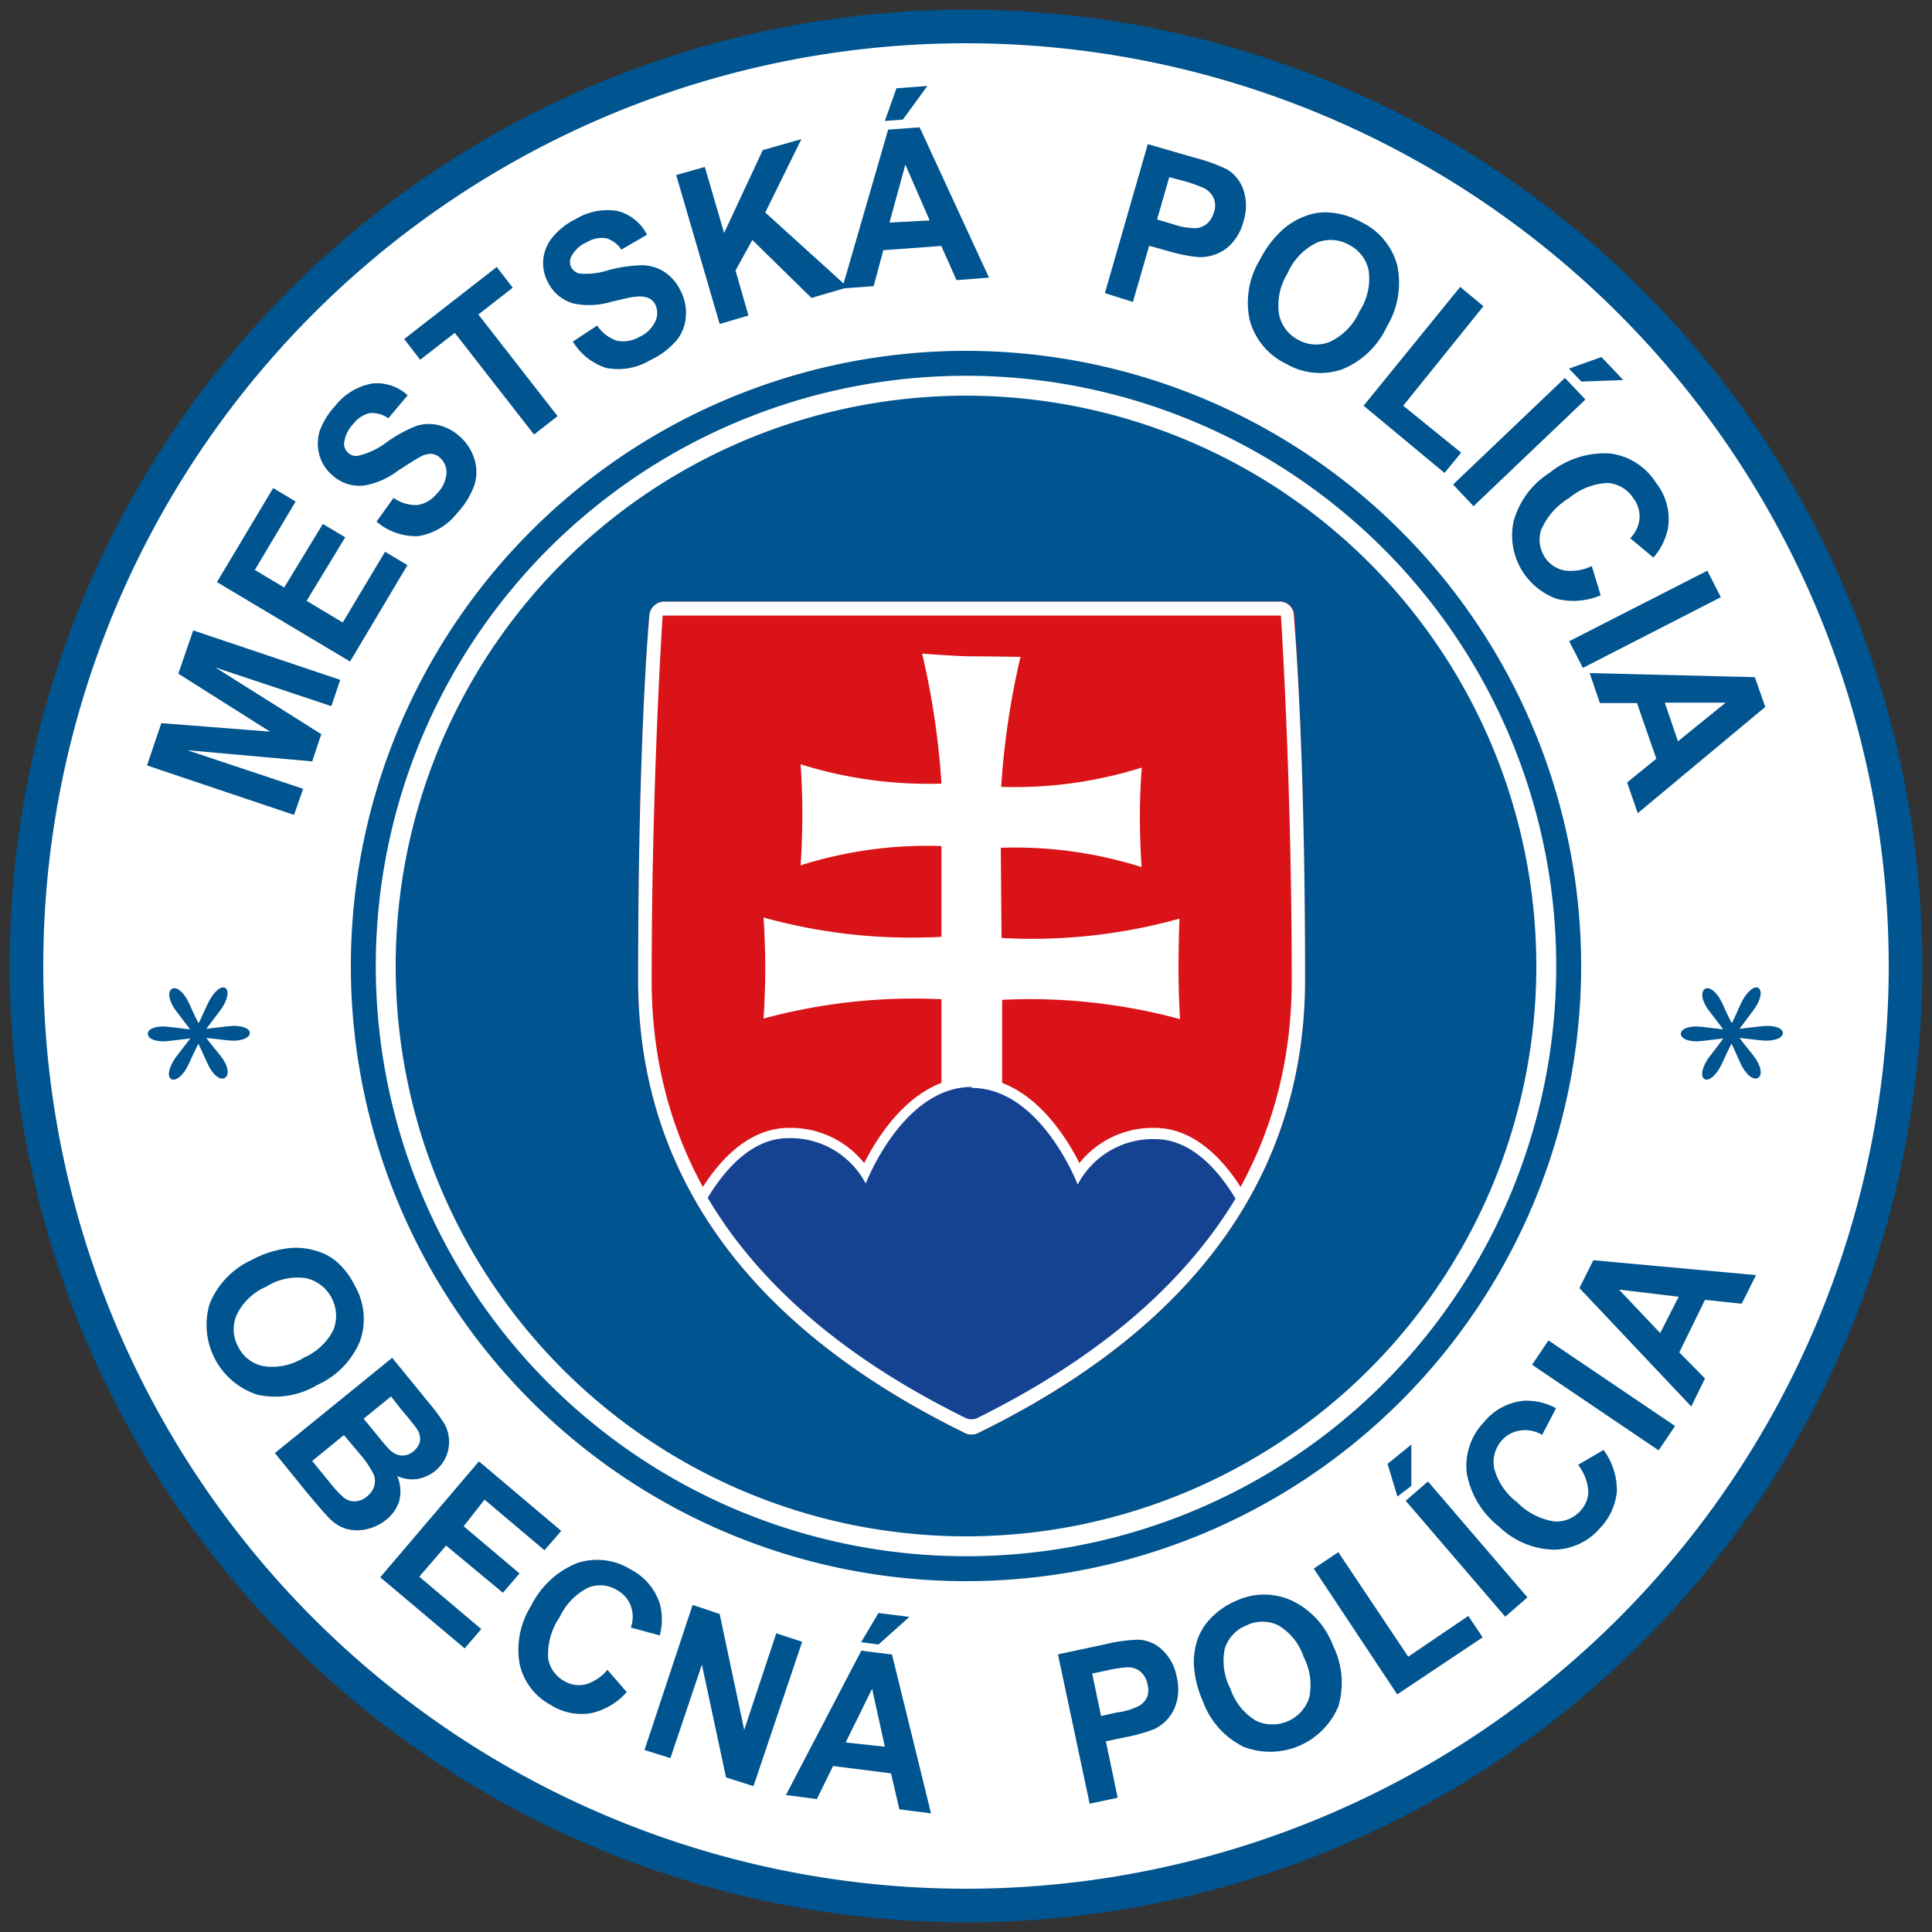 <svg id="Vrstva_1" data-name="Vrstva 1" xmlns="http://www.w3.org/2000/svg" width="100" height="100" viewBox="0 0 100 100"><rect x="0" y="0" width="100" height="100" fill="#333333" stroke="none"/><title>LOGO_OPSR_100x100</title><path d="M50,1.62A48.38,48.38,0,1,0,98.38,50,48.39,48.39,0,0,0,50,1.62Z" style="fill:#fff"/><path d="M50,18.16A31.84,31.84,0,1,0,81.84,50,31.85,31.85,0,0,0,50,18.16Zm0,62.39A30.55,30.55,0,1,1,80.55,50,30.52,30.52,0,0,1,50,80.55Z" style="fill:#00548f"/><path d="M50,20.48A29.52,29.52,0,1,0,79.52,50,29.53,29.53,0,0,0,50,20.48Z" style="fill:#00548f"/><path d="M50,.5A49.5,49.5,0,1,0,99.5,50,49.51,49.51,0,0,0,50,.5Zm0,97.26A47.76,47.76,0,1,1,97.76,50,47.77,47.77,0,0,1,50,97.76Z" style="fill:#00548f"/><path d="M15.22,42.18,7.61,39.62l.74-2.19,5.63.44-4.75-3L10,32.63l7.61,2.56-.46,1.36-6-2L16.63,38l-.47,1.41-6.47-.58,6,2Z" style="fill:#00548f"/><path d="M18.12,34.24l-6.89-4.11,2.91-4.87,1.16.7L13.19,29.5l1.52.91,2-3.29,1.16.69-2,3.29,1.87,1.12,2.19-3.66,1.16.69Z" style="fill:#00548f"/><path d="M19.49,27l.88-1.23a2,2,0,0,0,1.24.37,1.6,1.6,0,0,0,1-.59,1.64,1.64,0,0,0,.5-1.06,1,1,0,0,0-.33-.79.72.72,0,0,0-.46-.21,1.2,1.2,0,0,0-.63.19c-.17.09-.53.32-1.09.68a4,4,0,0,1-1.75.77,2.08,2.08,0,0,1-1.67-.55,2.11,2.11,0,0,1-.64-1,2.22,2.22,0,0,1,0-1.25,3.8,3.8,0,0,1,.8-1.31,3.14,3.14,0,0,1,1.93-1.17,2.35,2.35,0,0,1,1.83.61l-1,1.19a1.45,1.45,0,0,0-.95-.27,1.46,1.46,0,0,0-.85.55,1.72,1.72,0,0,0-.49,1,.63.63,0,0,0,.21.51.6.6,0,0,0,.52.15A3.91,3.91,0,0,0,20,22.9a7.12,7.12,0,0,1,1.54-.85A2.13,2.13,0,0,1,22.67,22a2.5,2.5,0,0,1,1.16.62,2.55,2.55,0,0,1,.72,1.13,2.21,2.21,0,0,1,0,1.37,4.25,4.25,0,0,1-.89,1.44,3.22,3.22,0,0,1-2,1.19A3.13,3.13,0,0,1,19.49,27Z" style="fill:#00548f"/><path d="M27.64,22.49l-4.1-5.26-1.79,1.39-.83-1.07,4.79-3.73.83,1.07-1.78,1.39,4.1,5.26Z" style="fill:#00548f"/><path d="M29.65,17.68l1.26-.83a2,2,0,0,0,1,.78,1.64,1.64,0,0,0,1.16-.18,1.66,1.66,0,0,0,.85-.82,1,1,0,0,0,0-.86.7.7,0,0,0-.37-.35,1.27,1.27,0,0,0-.65-.06c-.19,0-.61.11-1.26.26a4,4,0,0,1-1.91.1,2.1,2.1,0,0,1-1.37-1.11,2.09,2.09,0,0,1,.24-2.33,3.57,3.57,0,0,1,1.2-.94A3.13,3.13,0,0,1,32,10.93a2.38,2.38,0,0,1,1.49,1.22l-1.33.77a1.4,1.4,0,0,0-.79-.59,1.49,1.49,0,0,0-1,.21,1.62,1.62,0,0,0-.8.74.59.59,0,0,0,0,.56.65.65,0,0,0,.43.32,3.8,3.8,0,0,0,1.5-.18,7.29,7.29,0,0,1,1.75-.25,2.19,2.19,0,0,1,1.12.33,2.39,2.39,0,0,1,.86,1,2.44,2.44,0,0,1,.27,1.31,2.17,2.17,0,0,1-.5,1.27,4.12,4.12,0,0,1-1.34,1,3.22,3.22,0,0,1-2.3.4A3.17,3.17,0,0,1,29.65,17.68Z" style="fill:#00548f"/><path d="M37.25,16.77,35,9.06l1.48-.42,1,3.42,2-4.29,2-.57L39.61,11l4.27,3.87L42,15.42l-3.06-3L38.07,14l.67,2.33Z" style="fill:#00548f"/><path d="M51.19,14.37l-1.68.13-.79-1.77-3,.22-.5,1.86-1.63.12,2.38-8.22,1.63-.12ZM45.8,6.26l.6-1.69L48,4.45,46.73,6.19Zm2.32,5.15L46.86,8.52l-.82,3Z" style="fill:#00548f"/><path d="M57.19,15.17l2.22-7.71,2.38.69a9.07,9.07,0,0,1,1.73.62,2,2,0,0,1,.84,1.06,2.59,2.59,0,0,1,0,1.63,2.59,2.59,0,0,1-.59,1.12,2.09,2.09,0,0,1-.84.58,2.36,2.36,0,0,1-.88.15A8.13,8.13,0,0,1,60.48,13l-1-.28-.84,2.91Zm3.33-6-.63,2.19.81.24a3.53,3.53,0,0,0,1.21.21,1,1,0,0,0,.57-.24,1.15,1.15,0,0,0,.34-.55,1,1,0,0,0,0-.76,1.08,1.08,0,0,0-.49-.52,9.39,9.39,0,0,0-1-.36Z" style="fill:#00548f"/><path d="M65.21,13.45a5.37,5.37,0,0,1,1.28-1.65,3.76,3.76,0,0,1,1.14-.64A2.89,2.89,0,0,1,68.84,11a4,4,0,0,1,1.61.49,3.49,3.49,0,0,1,1.87,2.24,4.39,4.39,0,0,1-.54,3.18,4.33,4.33,0,0,1-2.32,2.21,3.5,3.5,0,0,1-2.89-.29,3.53,3.53,0,0,1-1.88-2.24A4.27,4.27,0,0,1,65.21,13.45Zm1.43.7a3.15,3.15,0,0,0-.44,2.1,1.89,1.89,0,0,0,1,1.34,1.87,1.87,0,0,0,1.66.09,3.12,3.12,0,0,0,1.51-1.57A3.08,3.08,0,0,0,70.84,14a1.9,1.9,0,0,0-1-1.32,1.92,1.92,0,0,0-1.68-.12A3.15,3.15,0,0,0,66.64,14.15Z" style="fill:#00548f"/><path d="M70.58,21l5-6.15,1.2,1L72.63,21l3,2.43-.86,1.05Z" style="fill:#00548f"/><path d="M75.21,25.08,81,19.56l1.06,1.12L76.27,26.2Zm6-6,1.68-.6,1.13,1.19-2.17.08Z" style="fill:#00548f"/><path d="M82.39,29.3l.46,1.51a3.56,3.56,0,0,1-2.26.19,3.49,3.49,0,0,1-2.25-4,4.34,4.34,0,0,1,1.87-2.53,4.53,4.53,0,0,1,3.11-1A3.29,3.29,0,0,1,85.72,25a3,3,0,0,1,.61,2.36,3.31,3.31,0,0,1-.75,1.5l-1.2-1a1.7,1.7,0,0,0,.48-1,1.55,1.55,0,0,0-.31-1.06A1.72,1.72,0,0,0,83.23,25a3.29,3.29,0,0,0-2,.77,3.57,3.57,0,0,0-1.47,1.68A1.67,1.67,0,0,0,80,28.9a1.56,1.56,0,0,0,1,.63A2.48,2.48,0,0,0,82.39,29.3Z" style="fill:#00548f"/><path d="M81.22,33.19l7.15-3.65.7,1.37-7.14,3.66Z" style="fill:#00548f"/><path d="M84.77,42.09l-.55-1.59,1.51-1.23-1-2.88H82.81l-.53-1.55,8.55.21.54,1.54Zm2.08-3.72,2.47-2H86.17Z" style="fill:#00548f"/><path d="M13,65.23a5.29,5.29,0,0,1,2-.63,3.47,3.47,0,0,1,1.28.12,2.87,2.87,0,0,1,1.08.53,3.84,3.84,0,0,1,1,1.29,3.43,3.43,0,0,1,.28,2.86,4.27,4.27,0,0,1-2.21,2.28,4.23,4.23,0,0,1-3.11.51,3.8,3.8,0,0,1-2.47-4.7A4.24,4.24,0,0,1,13,65.23Zm.78,1.37a3,3,0,0,0-1.53,1.46,1.87,1.87,0,0,0,.08,1.65,1.84,1.84,0,0,0,1.3,1,3.05,3.05,0,0,0,2.1-.44,3.08,3.08,0,0,0,1.53-1.44,2,2,0,0,0-1.41-2.67A3,3,0,0,0,13.78,66.6Z" style="fill:#00548f"/><path d="M20.3,70.28l1.9,2.33A9.41,9.41,0,0,1,23,73.69a1.85,1.85,0,0,1,.24.82,2,2,0,0,1-.14.86,2,2,0,0,1-1.54,1.19,1.9,1.9,0,0,1-1-.16,2,2,0,0,1,.11,1.27,2,2,0,0,1-.69,1,2.42,2.42,0,0,1-1,.48,2.2,2.2,0,0,1-1,0,2.08,2.08,0,0,1-.93-.56q-.27-.27-1.2-1.38l-1.62-2Zm-2.5,4-1.64,1.34.89,1.09a6.4,6.4,0,0,0,.7.77.89.89,0,0,0,.59.23,1,1,0,0,0,.66-.26,1.12,1.12,0,0,0,.36-.5,1,1,0,0,0,0-.6,5.07,5.07,0,0,0-.76-1.12Zm2.44-2-1.42,1.15.63.77c.38.46.61.74.72.84a1,1,0,0,0,.61.3.91.91,0,0,0,.62-.22,1,1,0,0,0,.34-.52.91.91,0,0,0-.15-.62c-.08-.13-.35-.47-.8-1Z" style="fill:#00548f"/><path d="M19.68,81.64l5.11-6,4.26,3.6-.87,1-3.1-2.62L24,79l2.89,2.44-.86,1L23.09,80,21.7,81.61l3.21,2.71-.86,1Z" style="fill:#00548f"/><path d="M31.44,86.43l1,1.15a3.43,3.43,0,0,1-1.93,1.11,3,3,0,0,1-2-.44,3.18,3.18,0,0,1-1.62-2.15,4.28,4.28,0,0,1,.61-3,4.52,4.52,0,0,1,2.36-2.19,3.27,3.27,0,0,1,2.76.31A3.07,3.07,0,0,1,34.15,83a3.22,3.22,0,0,1,0,1.65l-1.5-.41a1.65,1.65,0,0,0,0-1.12,1.55,1.55,0,0,0-.72-.82,1.64,1.64,0,0,0-1.49-.12,3.21,3.21,0,0,0-1.47,1.52,3.43,3.43,0,0,0-.6,2.11,1.63,1.63,0,0,0,.85,1.21,1.47,1.47,0,0,0,1.1.16A2.32,2.32,0,0,0,31.44,86.43Z" style="fill:#00548f"/><path d="M33.36,90.58l2.49-7.51,1.4.47,1.27,6,1.66-5,1.34.44L39,92.45,37.58,92l-1.25-5.84L34.7,91Z" style="fill:#00548f"/><path d="M48.19,93.86l-1.64-.21-.43-1.86-3-.38-.84,1.71-1.6-.21,3.9-7.47,1.59.2ZM45.8,90.41l-.66-3-1.37,2.78ZM44.57,85l.9-1.51,1.6.2-1.6,1.43Z" style="fill:#00548f"/><path d="M56.4,93.36l-1.64-7.73,2.39-.51a8.23,8.23,0,0,1,1.79-.25,1.92,1.92,0,0,1,1.22.53,2.53,2.53,0,0,1,.75,1.42,2.59,2.59,0,0,1,0,1.24,2.14,2.14,0,0,1-.46.9,2.24,2.24,0,0,1-.69.53,8.2,8.2,0,0,1-1.52.43l-1,.21.61,2.92Zm.13-6.74.46,2.2.81-.18A3.42,3.42,0,0,0,59,88.27a1,1,0,0,0,.39-.47,1.15,1.15,0,0,0,0-.64,1.09,1.09,0,0,0-.38-.65,1,1,0,0,0-.67-.21,6.73,6.73,0,0,0-1.08.17Z" style="fill:#00548f"/><path d="M62.27,88.08a5.46,5.46,0,0,1-.48-2A3.94,3.94,0,0,1,62,84.81a3,3,0,0,1,.62-1A4,4,0,0,1,64,82.85a3.43,3.43,0,0,1,2.87,0A4.22,4.22,0,0,1,69,85.18a4.32,4.32,0,0,1,.27,3.15,3.83,3.83,0,0,1-4.89,2.09A4.23,4.23,0,0,1,62.27,88.08Zm1.42-.66A3.08,3.08,0,0,0,65,89.06a2,2,0,0,0,2.76-1.17,3.16,3.16,0,0,0-.28-2.12,3,3,0,0,0-1.31-1.64,1.87,1.87,0,0,0-1.65,0,1.9,1.9,0,0,0-1.13,1.22A3.16,3.16,0,0,0,63.69,87.42Z" style="fill:#00548f"/><path d="M72.32,87.7,68,81.19l1.27-.85,3.62,5.41L76,83.64l.74,1.11Z" style="fill:#00548f"/><path d="M72.33,77.46l-.51-1.69,1.23-1,0,2.14Zm5.58,6.22-5.15-6,1.15-1,5.15,6Z" style="fill:#00548f"/><path d="M81.68,75.82,83,75.05a3.51,3.51,0,0,1,.69,2.12,3.16,3.16,0,0,1-.86,1.91,3.19,3.19,0,0,1-2.45,1.13A4.23,4.23,0,0,1,77.57,79a4.49,4.49,0,0,1-1.65-2.76,3.26,3.26,0,0,1,.89-2.63,3,3,0,0,1,2.13-1.11,3.21,3.21,0,0,1,1.6.39l-.72,1.38a1.7,1.7,0,0,0-1.1-.23,1.55,1.55,0,0,0-1,.53A1.68,1.68,0,0,0,77.34,76a3.19,3.19,0,0,0,1.18,1.75,3.42,3.42,0,0,0,1.93,1,1.66,1.66,0,0,0,1.37-.57,1.48,1.48,0,0,0,.39-1A2.47,2.47,0,0,0,81.68,75.82Z" style="fill:#00548f"/><path d="M85.85,75.07,79.3,70.64l.85-1.26,6.55,4.43Z" style="fill:#00548f"/><path d="M90.89,66l-.74,1.48-1.9-.2L86.92,70l1.33,1.35-.71,1.45-5.79-6.13.72-1.44Zm-4,1.12-3.09-.37L85.93,69Z" style="fill:#00548f"/><path d="M11.65,51.13c.24.14.13.67-.26,1.18l-.71.94,1.13-.13c.61-.08,1.12.08,1.12.35s-.51.45-1.12.38-1.13-.13-1.13-.12.32.41.72.9.5,1,.24,1.16-.67-.2-.91-.77l-.46-1s-.24.47-.5,1.05-.67.92-.91.78-.1-.68.28-1.18l.71-.92-1.1.13c-.61.08-1.1-.09-1.1-.37s.49-.44,1.09-.36l1.1.13s-.32-.43-.7-.92-.5-1-.25-1.17.66.2.91.77.47,1,.48,1,.22-.46.47-1S11.4,51,11.65,51.13Z" style="fill:#00548f"/><path d="M91,51.13c.25.14.13.67-.26,1.18l-.7.94,1.12-.13c.62-.08,1.12.08,1.12.35s-.5.45-1.12.38-1.12-.13-1.12-.12.32.41.71.9.5,1,.25,1.16-.67-.2-.92-.77-.45-1-.46-1-.23.47-.5,1.05-.67.92-.9.78-.11-.68.28-1.18.7-.91.7-.92l-1.1.13c-.6.08-1.1-.09-1.1-.37s.5-.44,1.1-.36l1.09.13s-.31-.43-.7-.92-.49-1-.25-1.17.67.2.92.77.47,1,.48,1,.22-.46.46-1S90.77,51,91,51.13Z" style="fill:#00548f"/><path d="M40.81,59.27a4.4,4.4,0,0,1,4,2.36s1.91-5,5.49-5,5.49,5,5.49,5a4.4,4.4,0,0,1,4-2.36c1.85,0,3.25,1.56,4.18,3.1a22.29,22.29,0,0,0,3.12-11.64c0-10.54-.57-19.12-.57-19.12H34.08s-.58,8.56-.58,19.12a22.22,22.22,0,0,0,3.13,11.63C37.56,60.83,39,59.27,40.81,59.27Z" style="fill:#da1318"/><path d="M51.84,48.55a28.57,28.57,0,0,0,9.21-1S61,48.73,61,50.14s.08,2.61.08,2.61a29.76,29.76,0,0,0-9.21-1v7.49H48.73V51.72a29.76,29.76,0,0,0-9.21,1s.09-1.21.09-2.61-.09-2.62-.09-2.62a28.62,28.62,0,0,0,9.21,1v-4.7a21.77,21.77,0,0,0-7.29,1s.09-1.21.09-2.61-.09-2.62-.09-2.62a22.09,22.09,0,0,0,7.29,1,41,41,0,0,0-1-6.73s1.8.14,2.53.14S52.82,34,52.82,34a41,41,0,0,0-1,6.73,22,22,0,0,0,7.28-1S59,40.86,59,42.27s.09,2.61.09,2.61a21.77,21.77,0,0,0-7.29-1Z" style="fill:#fff"/><path d="M67,31.87a.73.73,0,0,0-.79-.73H34.39a.78.78,0,0,0-.78.72c-.17,2-.58,8-.58,18.83,0,13.22,9.83,20,16.91,23.48a.76.76,0,0,0,.69,0c7.09-3.47,16.92-10.26,16.92-23.48C67.55,39.91,67.13,33.85,67,31.87ZM50.62,73.38a.72.72,0,0,1-.67,0C43.16,70,33.73,63.48,33.73,50.73c0-10.42.57-18.87.57-18.87h32s.56,8.47.56,18.87C66.84,63.48,57.41,70,50.62,73.38Z" style="fill:#da1318"/><path d="M66.18,31.14H34.39a.78.78,0,0,0-.78.72c-.17,2-.58,8-.58,18.83,0,13.22,9.83,20,16.91,23.48a.72.72,0,0,0,.35.08.68.68,0,0,0,.34-.08c7.09-3.47,16.92-10.26,16.92-23.48,0-10.78-.42-16.84-.58-18.82a.73.73,0,0,0-.79-.73ZM50.29,73.46a.68.68,0,0,1-.34-.08C43.16,70,33.73,63.48,33.73,50.73c0-10.42.57-18.87.57-18.87h32s.56,8.47.56,18.87c0,12.75-9.43,19.3-16.22,22.65a.67.67,0,0,1-.33.08Z" style="fill:#fff"/><path d="M50.29,73.71a1,1,0,0,1-.45-.1c-6.18-3.06-10.7-6.92-13.42-11.46L36.34,62l.08-.13c1.27-2.1,2.79-3.21,4.39-3.21a4.61,4.61,0,0,1,3.95,2c.59-1.27,2.45-4.67,5.53-4.67s4.94,3.4,5.52,4.67a4.64,4.64,0,0,1,4-2c1.62,0,3.1,1.07,4.38,3.2l.08.13-.08.13c-2.73,4.56-7.24,8.42-13.42,11.47A1,1,0,0,1,50.29,73.71Z" style="fill:#154392"/><path d="M50.29,56.31c3.58,0,5.49,5,5.49,5a4.4,4.4,0,0,1,4-2.35c1.85,0,3.24,1.54,4.17,3.08C60.55,67.67,55,71.2,50.62,73.38a.64.64,0,0,1-.33.08.68.68,0,0,1-.34-.08C45.54,71.2,40,67.68,36.63,62c.93-1.54,2.33-3.09,4.18-3.09a4.4,4.4,0,0,1,4,2.35s1.91-5,5.49-5m0-.5c-2.95,0-4.81,2.94-5.57,4.44a4.87,4.87,0,0,0-3.91-1.82c-1.7,0-3.29,1.15-4.61,3.33l-.15.26.15.26c2.75,4.59,7.3,8.47,13.53,11.55a1.21,1.21,0,0,0,.56.13,1.17,1.17,0,0,0,.55-.13c6.22-3.07,10.77-7,13.53-11.56l.15-.26-.15-.26c-1.32-2.17-2.91-3.32-4.6-3.32a4.86,4.86,0,0,0-3.91,1.82c-.76-1.5-2.62-4.44-5.57-4.44Z" style="fill:#fff"/></svg>